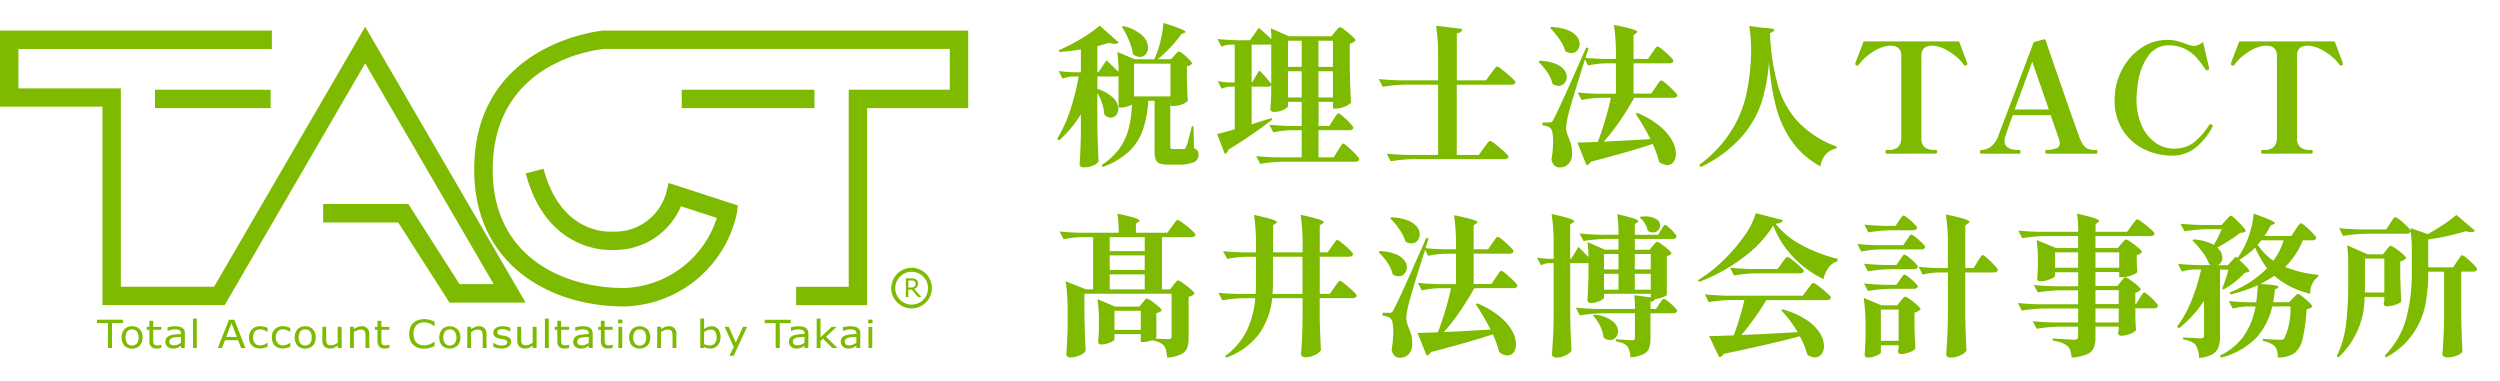 <svg xmlns="http://www.w3.org/2000/svg" xmlns:xlink="http://www.w3.org/1999/xlink" width="197" height="30" viewBox="0 0 197 30">
  <defs>
    <clipPath id="clip-Custom_Size_1">
      <rect width="197" height="30"/>
    </clipPath>
  </defs>
  <g id="Custom_Size_1" data-name="Custom Size – 1" clip-path="url(#clip-Custom_Size_1)">
    <g id="Group_1" data-name="Group 1" transform="translate(-11.127 -10.892)">
      <g id="Group_85083" data-name="Group 85083" transform="translate(15136 17539)">
        <path id="Path_3" data-name="Path 3" d="M28.15,1.081S17.273,19.8,16.868,20.488H9.522c0-1.316,0-15.628,0-15.628H1.45V1.753H21.425V.3H0v6H8.074v15.63h9.633S27.658,4.811,28.775,2.883c1.054,1.813,9.06,15.57,10.127,17.4H36.21c-.383-.6-4.036-6.317-4.036-6.317h-6.71V15.42h5.915c.382.6,4.038,6.315,4.038,6.315h6L28.775,0Z" transform="translate(-15124.873 -17526)" fill="#7dba00"/>
        <path id="Path_4" data-name="Path 4" d="M117.718.647H89.708l-.029,0c-.1.012-10.158.931-10.158,10.973,0,7.436,5.932,10.764,11.8,10.764a9.3,9.3,0,0,0,8.9-7.356l.083-.6-5.467-1.778-.183.771a4.19,4.19,0,0,1-4.26,3.063h-.031l-.032,0c-.161.01-3.976.25-5.345-4.949l-1.4.368c1.648,6.238,6.509,6.045,6.827,6.027a5.655,5.655,0,0,0,5.4-3.442c.772.253,2.09.679,2.828.921a7.94,7.94,0,0,1-7.313,5.522c-4.774,0-10.348-2.441-10.348-9.314,0-8.614,8.293-9.481,8.8-9.526h27.219v3.21h-7.966V20.834h-4.142v1.448h5.589V6.755h7.97V.647ZM90.407,17.936h-.015l.063,0-.048,0" transform="translate(-15167.027 -17526.344)" fill="#7dba00"/>
        <rect id="Rectangle_48" data-name="Rectangle 48" width="9.11" height="1.449" transform="translate(-15112.659 -17521.037)" fill="#7dba00"/>
        <rect id="Rectangle_49" data-name="Rectangle 49" width="10.457" height="1.449" transform="translate(-15071.152 -17521.037)" fill="#7dba00"/>
        <path id="Path_5" data-name="Path 5" d="M18.31,49.4h-.861v1.958h-.321V49.4h-.865v-.271H18.31Z" transform="translate(-15133.494 -17552.045)" fill="#7dba00"/>
        <path id="Path_6" data-name="Path 6" d="M22.039,51.111a.885.885,0,0,1-.231.641.78.78,0,0,1-.6.234.8.8,0,0,1-.608-.234,1.042,1.042,0,0,1,0-1.289.814.814,0,0,1,.608-.238.789.789,0,0,1,.6.238.889.889,0,0,1,.231.648m-.319,0a.717.717,0,0,0-.134-.48.485.485,0,0,0-.378-.158.472.472,0,0,0-.379.158.9.9,0,0,0,0,.95.483.483,0,0,0,.38.164.492.492,0,0,0,.378-.163.713.713,0,0,0,.134-.471" transform="translate(-15135.675 -17552.625)" fill="#7dba00"/>
        <path id="Path_7" data-name="Path 7" d="M25.764,51.445a1.57,1.57,0,0,1-.187.038,1.661,1.661,0,0,1-.182.012.6.6,0,0,1-.424-.138.583.583,0,0,1-.147-.445v-.893h-.205v-.232h.205v-.478h.3v.478h.636v.232h-.636v.767c0,.089.006.157.007.206a.351.351,0,0,0,.045.14.244.244,0,0,0,.1.091.549.549,0,0,0,.192.028,1.022,1.022,0,0,0,.159-.02.574.574,0,0,0,.11-.035h.021Z" transform="translate(-15137.924 -17552.139)" fill="#7dba00"/>
        <path id="Path_8" data-name="Path 8" d="M29.254,51.941h-.3v-.176a.815.815,0,0,0-.105.069c-.051.029-.094.054-.137.073a1.1,1.1,0,0,1-.171.06,1.122,1.122,0,0,1-.232.019.612.612,0,0,1-.414-.149.5.5,0,0,1-.167-.383.479.479,0,0,1,.086-.3.576.576,0,0,1,.25-.188,1.374,1.374,0,0,1,.4-.088c.149-.019.314-.031.493-.037V50.79a.3.3,0,0,0-.037-.159.223.223,0,0,0-.1-.1.378.378,0,0,0-.152-.047,1.776,1.776,0,0,0-.19-.012,1.3,1.3,0,0,0-.264.028,2.387,2.387,0,0,0-.3.089h-.016V50.3c.054-.01.143-.028.253-.045a2.024,2.024,0,0,1,.332-.03,1.96,1.96,0,0,1,.33.03.776.776,0,0,1,.248.1.441.441,0,0,1,.156.176.617.617,0,0,1,.049.275Zm-.3-.414V51.06l-.324.023a2.069,2.069,0,0,0-.293.045.461.461,0,0,0-.211.109.253.253,0,0,0-.082.2.25.25,0,0,0,.092.215.456.456,0,0,0,.287.071.657.657,0,0,0,.29-.057,1.246,1.246,0,0,0,.242-.141" transform="translate(-15139.569 -17552.625)" fill="#7dba00"/>
        <rect id="Rectangle_50" data-name="Rectangle 50" width="0.299" height="2.32" transform="translate(-15109.665 -17503.004)" fill="#7dba00"/>
        <path id="Path_9" data-name="Path 9" d="M38.706,51.362H38.36l-.234-.619H37.092l-.24.619h-.326l.878-2.229h.427Zm-.68-.874-.418-1.083-.419,1.083Z" transform="translate(-15144.236 -17552.045)" fill="#7dba00"/>
        <path id="Path_10" data-name="Path 10" d="M43.227,51.838a1.816,1.816,0,0,1-.289.1.96.96,0,0,1-.288.039,1.123,1.123,0,0,1-.36-.053.706.706,0,0,1-.273-.163.716.716,0,0,1-.187-.273,1.052,1.052,0,0,1-.066-.381.892.892,0,0,1,.242-.652.922.922,0,0,1,.643-.234,1.153,1.153,0,0,1,.3.043,1.461,1.461,0,0,1,.273.1v.313H43.21a1.091,1.091,0,0,0-.286-.152.8.8,0,0,0-.287-.054.534.534,0,0,0-.406.16.669.669,0,0,0-.148.478.649.649,0,0,0,.146.46.512.512,0,0,0,.407.165.96.96,0,0,0,.187-.023,1.246,1.246,0,0,0,.175-.06c.041-.02.083-.042.123-.065a.945.945,0,0,0,.088-.062h.017Z" transform="translate(-15147.013 -17552.625)" fill="#7dba00"/>
        <path id="Path_11" data-name="Path 11" d="M47.045,51.838a1.607,1.607,0,0,1-.286.1.992.992,0,0,1-.288.039,1.1,1.1,0,0,1-.359-.053.721.721,0,0,1-.276-.163.647.647,0,0,1-.185-.273,1.094,1.094,0,0,1-.065-.381.865.865,0,0,1,.242-.652.907.907,0,0,1,.643-.234,1.15,1.15,0,0,1,.3.043,1.528,1.528,0,0,1,.272.1v.313h-.01a1.312,1.312,0,0,0-.29-.152.778.778,0,0,0-.283-.054.547.547,0,0,0-.412.16.7.7,0,0,0-.148.478.663.663,0,0,0,.147.46.519.519,0,0,0,.41.165,1,1,0,0,0,.186-.023,1.1,1.1,0,0,0,.172-.06c.041-.02.085-.042.124-.065s.069-.043.095-.062h.01Z" transform="translate(-15149.038 -17552.625)" fill="#7dba00"/>
        <path id="Path_12" data-name="Path 12" d="M51.069,51.111a.9.9,0,0,1-.226.641.793.793,0,0,1-.6.234.8.8,0,0,1-.611-.234,1.035,1.035,0,0,1,0-1.289.813.813,0,0,1,.611-.238.8.8,0,0,1,.6.238.9.9,0,0,1,.226.648m-.319,0a.707.707,0,0,0-.131-.48.485.485,0,0,0-.376-.158.474.474,0,0,0-.383.158.906.906,0,0,0,0,.95.519.519,0,0,0,.756,0,.685.685,0,0,0,.134-.471" transform="translate(-15151.064 -17552.625)" fill="#7dba00"/>
        <path id="Path_13" data-name="Path 13" d="M55.588,51.993h-.306v-.187a1.558,1.558,0,0,1-.3.173.777.777,0,0,1-.313.058.615.615,0,0,1-.449-.161.65.65,0,0,1-.156-.47V50.324h.3v.951a1.186,1.186,0,0,0,.014.217.476.476,0,0,0,.055.156.244.244,0,0,0,.115.1.493.493,0,0,0,.2.028.7.7,0,0,0,.262-.053,1.148,1.148,0,0,0,.262-.148V50.324h.306Z" transform="translate(-15153.535 -17552.678)" fill="#7dba00"/>
        <path id="Path_14" data-name="Path 14" d="M60.226,51.94h-.306v-.952a1.662,1.662,0,0,0-.012-.215.4.4,0,0,0-.057-.159.225.225,0,0,0-.117-.093.517.517,0,0,0-.2-.031.753.753,0,0,0-.264.057,1.531,1.531,0,0,0-.265.144V51.94h-.3V50.271H59v.186a1.239,1.239,0,0,1,.3-.168.815.815,0,0,1,.314-.065.586.586,0,0,1,.449.165.652.652,0,0,1,.157.469Z" transform="translate(-15155.993 -17552.625)" fill="#7dba00"/>
        <path id="Path_15" data-name="Path 15" d="M64.011,51.445a1.756,1.756,0,0,1-.188.038,1.691,1.691,0,0,1-.18.012.58.58,0,0,1-.424-.138.587.587,0,0,1-.148-.445v-.893h-.207v-.232h.207v-.478h.307v.478h.632v.232h-.632v.768c0,.088,0,.156,0,.2a.368.368,0,0,0,.047.14.222.222,0,0,0,.1.09.529.529,0,0,0,.192.029.751.751,0,0,0,.157-.02c.053-.013.088-.025.117-.035h.015Z" transform="translate(-15158.197 -17552.139)" fill="#7dba00"/>
        <path id="Path_16" data-name="Path 16" d="M70.617,51.155c-.057.026-.109.049-.159.068a1.878,1.878,0,0,1-.187.067,1.907,1.907,0,0,1-.214.05,1.7,1.7,0,0,1-.255.017,1.5,1.5,0,0,1-.478-.067,1,1,0,0,1-.37-.214.981.981,0,0,1-.246-.361,1.443,1.443,0,0,1-.086-.512,1.483,1.483,0,0,1,.081-.5,1.051,1.051,0,0,1,.243-.365.942.942,0,0,1,.374-.221,1.418,1.418,0,0,1,.486-.082,1.89,1.89,0,0,1,.388.044,2.885,2.885,0,0,1,.424.154v.355H70.6a1.439,1.439,0,0,0-.4-.226,1.176,1.176,0,0,0-.418-.072.906.906,0,0,0-.334.056.77.77,0,0,0-.257.167.8.8,0,0,0-.175.286,1.247,1.247,0,0,0-.061.4,1.183,1.183,0,0,0,.069.408.729.729,0,0,0,.175.277.712.712,0,0,0,.266.164.916.916,0,0,0,.32.055,1.26,1.26,0,0,0,.81-.3h.021Z" transform="translate(-15161.249 -17551.996)" fill="#7dba00"/>
        <path id="Path_17" data-name="Path 17" d="M75.327,51.111a.893.893,0,0,1-.227.641.9.9,0,0,1-1.211,0,1.042,1.042,0,0,1,0-1.289.89.89,0,0,1,1.211,0,.9.9,0,0,1,.227.648m-.314,0a.687.687,0,0,0-.141-.48.526.526,0,0,0-.753,0,.89.89,0,0,0,0,.95.515.515,0,0,0,.753,0,.683.683,0,0,0,.141-.471" transform="translate(-15163.924 -17552.625)" fill="#7dba00"/>
        <path id="Path_18" data-name="Path 18" d="M79.871,51.94h-.3v-.952c0-.075-.01-.147-.015-.215a.46.46,0,0,0-.053-.159.272.272,0,0,0-.124-.093.519.519,0,0,0-.2-.031.735.735,0,0,0-.26.056,1.545,1.545,0,0,0-.263.145V51.94h-.3V50.271h.3v.186a1.156,1.156,0,0,1,.294-.168.843.843,0,0,1,.314-.065.6.6,0,0,1,.455.165.675.675,0,0,1,.152.469Z" transform="translate(-15166.408 -17552.625)" fill="#7dba00"/>
        <path id="Path_19" data-name="Path 19" d="M84.121,51.457a.452.452,0,0,1-.2.376.949.949,0,0,1-.559.147,1.463,1.463,0,0,1-.367-.044,1.69,1.69,0,0,1-.281-.095v-.316h.015a1.214,1.214,0,0,0,.32.161,1.068,1.068,0,0,0,.337.059.636.636,0,0,0,.308-.062.2.2,0,0,0,.111-.19.175.175,0,0,0-.06-.15.548.548,0,0,0-.234-.086c-.04-.007-.1-.019-.169-.034s-.131-.023-.185-.035a.652.652,0,0,1-.339-.172.428.428,0,0,1-.1-.279.471.471,0,0,1,.047-.2.43.43,0,0,1,.142-.161.615.615,0,0,1,.23-.113,1.143,1.143,0,0,1,.311-.043,1.548,1.548,0,0,1,.33.038,1.567,1.567,0,0,1,.274.088v.3H84.03a.853.853,0,0,0-.276-.136,1.042,1.042,0,0,0-.328-.059.613.613,0,0,0-.279.061.191.191,0,0,0-.111.18.18.18,0,0,0,.067.155.507.507,0,0,0,.22.086c.052.012.116.027.185.039s.128.021.174.029a.668.668,0,0,1,.323.155.4.4,0,0,1,.116.294" transform="translate(-15168.718 -17552.625)" fill="#7dba00"/>
        <path id="Path_20" data-name="Path 20" d="M88.268,51.993h-.306v-.187a1.288,1.288,0,0,1-.3.173.763.763,0,0,1-.312.058.61.61,0,0,1-.447-.161.652.652,0,0,1-.161-.47V50.324h.311v.951a2.031,2.031,0,0,0,.008.217.363.363,0,0,0,.056.156.23.23,0,0,0,.115.1.487.487,0,0,0,.2.028.729.729,0,0,0,.265-.053,1.123,1.123,0,0,0,.261-.148V50.324h.306Z" transform="translate(-15170.856 -17552.678)" fill="#7dba00"/>
        <rect id="Rectangle_51" data-name="Rectangle 51" width="0.306" height="2.32" transform="translate(-15081.934 -17503.004)" fill="#7dba00"/>
        <path id="Path_21" data-name="Path 21" d="M94.165,51.445c-.056.014-.123.026-.185.037s-.131.012-.182.012a.582.582,0,0,1-.423-.138.6.6,0,0,1-.145-.445v-.892h-.207v-.234h.207v-.478h.3v.478h.631v.234h-.631v.766c0,.088,0,.156,0,.2a.458.458,0,0,0,.045.14.227.227,0,0,0,.1.09.526.526,0,0,0,.192.029,1.012,1.012,0,0,0,.157-.019.694.694,0,0,0,.112-.035h.019Z" transform="translate(-15174.186 -17552.139)" fill="#7dba00"/>
        <path id="Path_22" data-name="Path 22" d="M97.66,51.941h-.308v-.176c-.029.013-.062.042-.105.069a.855.855,0,0,1-.136.07.958.958,0,0,1-.172.063,1.277,1.277,0,0,1-.232.019.61.61,0,0,1-.416-.149.5.5,0,0,1-.166-.381.49.49,0,0,1,.088-.306.574.574,0,0,1,.246-.188,1.428,1.428,0,0,1,.4-.088c.152-.018.317-.031.493-.035V50.79a.315.315,0,0,0-.035-.159.3.3,0,0,0-.1-.1.451.451,0,0,0-.154-.047,1.784,1.784,0,0,0-.2-.012,1.3,1.3,0,0,0-.261.028,2.278,2.278,0,0,0-.3.089h-.018v-.284c.062-.016.146-.033.257-.051a2.15,2.15,0,0,1,.331-.03,1.771,1.771,0,0,1,.331.03.656.656,0,0,1,.246.1.488.488,0,0,1,.156.176.648.648,0,0,1,.055.275Zm-.308-.414v-.466c-.093,0-.2.013-.327.023a1.966,1.966,0,0,0-.292.044.442.442,0,0,0-.211.109.293.293,0,0,0,.012.417.438.438,0,0,0,.285.071.634.634,0,0,0,.287-.057,1.16,1.16,0,0,0,.246-.141" transform="translate(-15175.829 -17552.625)" fill="#7dba00"/>
        <path id="Path_23" data-name="Path 23" d="M101.462,51.445a1.431,1.431,0,0,1-.365.048.575.575,0,0,1-.422-.138.589.589,0,0,1-.147-.445v-.892h-.211v-.234h.211v-.478h.3v.478h.633v.234h-.633v.766c0,.088.01.156.01.2a.361.361,0,0,0,.046.14.232.232,0,0,0,.1.09.516.516,0,0,0,.192.029.968.968,0,0,0,.153-.019,1.236,1.236,0,0,0,.12-.035h.012Z" transform="translate(-15178.053 -17552.139)" fill="#7dba00"/>
        <path id="Path_24" data-name="Path 24" d="M103.986,49.4h-.344v-.292h.344Zm-.014,1.946h-.3V49.682h.3Z" transform="translate(-15179.814 -17552.035)" fill="#7dba00"/>
        <path id="Path_25" data-name="Path 25" d="M107.17,51.111a.9.9,0,0,1-.226.641.908.908,0,0,1-1.216,0,1.054,1.054,0,0,1,0-1.289.9.9,0,0,1,1.216,0,.91.91,0,0,1,.226.648m-.32,0a.72.72,0,0,0-.133-.48.48.48,0,0,0-.381-.158.47.47,0,0,0-.377.158.9.9,0,0,0,0,.95.472.472,0,0,0,.377.164.49.49,0,0,0,.381-.163.718.718,0,0,0,.133-.471" transform="translate(-15180.804 -17552.625)" fill="#7dba00"/>
        <path id="Path_26" data-name="Path 26" d="M111.71,51.94h-.3v-.952a1.221,1.221,0,0,0-.017-.215.337.337,0,0,0-.052-.156.235.235,0,0,0-.119-.1.505.505,0,0,0-.2-.031.785.785,0,0,0-.261.056,1.475,1.475,0,0,0-.262.147V51.94h-.3V50.271h.3v.186a1.181,1.181,0,0,1,.3-.168.736.736,0,0,1,.312-.065.585.585,0,0,1,.451.165.644.644,0,0,1,.153.47Z" transform="translate(-15183.286 -17552.625)" fill="#7dba00"/>
        <path id="Path_27" data-name="Path 27" d="M119.026,50.413a1.051,1.051,0,0,1-.067.374.906.906,0,0,1-.178.282.784.784,0,0,1-.252.178.757.757,0,0,1-.3.056.983.983,0,0,1-.268-.031,1.408,1.408,0,0,1-.229-.092l-.018.078h-.283v-2.32h.3v.828a1.324,1.324,0,0,1,.273-.158.811.811,0,0,1,.328-.065.611.611,0,0,1,.507.229.968.968,0,0,1,.191.64m-.32.006a.793.793,0,0,0-.109-.454.385.385,0,0,0-.346-.156.858.858,0,0,0-.269.051,1.2,1.2,0,0,0-.254.141v.956a1.3,1.3,0,0,0,.224.074,1.091,1.091,0,0,0,.214.023.525.525,0,0,0,.4-.154.684.684,0,0,0,.145-.482" transform="translate(-15187.122 -17551.943)" fill="#7dba00"/>
        <path id="Path_28" data-name="Path 28" d="M123.291,50.324l-1.058,2.285H121.9l.338-.7-.723-1.589h.325l.562,1.238.565-1.238Z" transform="translate(-15189.292 -17552.678)" fill="#7dba00"/>
        <path id="Path_29" data-name="Path 29" d="M130.29,49.405h-.859v1.959h-.323V49.407h-.861v-.268h2.043Z" transform="translate(-15192.858 -17552.049)" fill="#7dba00"/>
        <path id="Path_30" data-name="Path 30" d="M133.824,51.941h-.3v-.176c-.029.013-.062.042-.108.069a.723.723,0,0,1-.136.07.894.894,0,0,1-.172.062,1.27,1.27,0,0,1-.232.019.6.6,0,0,1-.411-.149.48.48,0,0,1-.168-.381.514.514,0,0,1,.085-.309.585.585,0,0,1,.254-.186,1.466,1.466,0,0,1,.395-.092c.155-.014.313-.026.494-.033V50.79a.373.373,0,0,0-.035-.159.248.248,0,0,0-.109-.1.371.371,0,0,0-.153-.047,1.671,1.671,0,0,0-.185-.012,1.315,1.315,0,0,0-.269.028,2.467,2.467,0,0,0-.3.089h-.013V50.3c.062-.01.144-.028.257-.045a1.858,1.858,0,0,1,.661,0,.772.772,0,0,1,.249.1.434.434,0,0,1,.148.176.607.607,0,0,1,.056.275Zm-.3-.414v-.466c-.093,0-.2.013-.326.023a2.335,2.335,0,0,0-.3.044.509.509,0,0,0-.211.109.266.266,0,0,0-.078.2.259.259,0,0,0,.093.215.456.456,0,0,0,.286.071.655.655,0,0,0,.29-.057,1.177,1.177,0,0,0,.245-.141" transform="translate(-15195.002 -17552.625)" fill="#7dba00"/>
        <path id="Path_31" data-name="Path 31" d="M138.592,51.258h-.4l-.734-.729-.2.172v.557h-.3v-2.32h.3v1.48l.878-.828h.4l-.846.771Z" transform="translate(-15197.476 -17551.943)" fill="#7dba00"/>
        <path id="Path_32" data-name="Path 32" d="M142.52,51.941h-.3v-.176c-.028.013-.067.042-.109.069a.779.779,0,0,1-.135.07,1.043,1.043,0,0,1-.174.062,1.272,1.272,0,0,1-.232.019.589.589,0,0,1-.41-.149.541.541,0,0,1-.082-.689.588.588,0,0,1,.249-.186,1.549,1.549,0,0,1,.4-.092c.153-.014.319-.026.5-.033V50.79a.353.353,0,0,0-.036-.159.231.231,0,0,0-.109-.1.393.393,0,0,0-.151-.047,1.753,1.753,0,0,0-.19-.012,1.354,1.354,0,0,0-.265.028,2.384,2.384,0,0,0-.3.089h-.016V50.3c.062-.01.146-.028.259-.045a2.117,2.117,0,0,1,.332-.03,2.062,2.062,0,0,1,.332.03.706.706,0,0,1,.242.1.4.4,0,0,1,.155.176.641.641,0,0,1,.054.275Zm-.3-.414v-.466c-.095,0-.2.013-.328.023a2.135,2.135,0,0,0-.3.044.446.446,0,0,0-.207.109.248.248,0,0,0-.083.2.261.261,0,0,0,.092.215.468.468,0,0,0,.289.071.664.664,0,0,0,.29-.057,1.283,1.283,0,0,0,.245-.141" transform="translate(-15199.611 -17552.625)" fill="#7dba00"/>
        <path id="Path_33" data-name="Path 33" d="M145.933,49.4h-.345V49.11h.345Zm-.021,1.947h-.3V49.68h.3Z" transform="translate(-15202.051 -17552.033)" fill="#7dba00"/>
        <path id="Path_34" data-name="Path 34" d="M153.127,43.664h-.256l-.491-.583h-.275v.585h-.195V42.191h.413a1.153,1.153,0,0,1,.225.015.441.441,0,0,1,.157.063.449.449,0,0,1,.128.125.412.412,0,0,1,.038.2.4.4,0,0,1-.077.264.457.457,0,0,1-.223.164Zm-.453-1.06a.236.236,0,0,0-.024-.11.177.177,0,0,0-.072-.085.253.253,0,0,0-.1-.041,1.026,1.026,0,0,0-.145-.01h-.227v.555h.2a.639.639,0,0,0,.163-.016.259.259,0,0,0,.119-.06.281.281,0,0,0,.067-.1.348.348,0,0,0,.021-.137" transform="translate(-15205.402 -17548.365)" fill="#7dba00"/>
        <path id="Path_35" data-name="Path 35" d="M149.463,42.017a1.6,1.6,0,1,0,1.607-1.6,1.61,1.61,0,0,0-1.607,1.6m.314,0a1.292,1.292,0,1,1,1.294,1.3,1.291,1.291,0,0,1-1.294-1.3" transform="translate(-15204.104 -17547.424)" fill="#7dba00"/>
      </g>
      <path id="Path_398971" data-name="Path 398971" d="M9.672-7.74q.036-.036.12-.132A1.1,1.1,0,0,1,9.93-8.01a.17.17,0,0,1,.1-.042.89.89,0,0,1,.33.2,4.553,4.553,0,0,1,.48.438q.222.234.222.318a.586.586,0,0,1-.168.132.6.6,0,0,1-.24.072v.936q.024,1.14.072,1.788a1.034,1.034,0,0,1-.408.264,1.724,1.724,0,0,1-.708.144H9.36v-.408H9.348V-.552A.208.208,0,0,0,9.39-.4a.316.316,0,0,0,.186.036h.816A.166.166,0,0,0,10.5-.39a.416.416,0,0,0,.084-.126,3.453,3.453,0,0,0,.2-.618q.126-.486.258-1.026h.132l.036,1.716a.682.682,0,0,1,.288.228.627.627,0,0,1,.072.324.6.6,0,0,1-.384.57A3.265,3.265,0,0,1,9.876.864h-.7a1.748,1.748,0,0,1-.69-.1.544.544,0,0,1-.3-.324,2.136,2.136,0,0,1-.078-.666V-4.164h-.5A8.419,8.419,0,0,1,7.17-1.83,4.288,4.288,0,0,1,6.054-.138,6.06,6.06,0,0,1,4.008,1.056L3.936.888A5.1,5.1,0,0,0,5.328-.39a4.674,4.674,0,0,0,.726-1.536,9.125,9.125,0,0,0,.27-1.938A2.045,2.045,0,0,1,5.9-3.7a1.761,1.761,0,0,1-.468.066H5.268V-6.108a.674.674,0,0,1-.156.024H3.6V-5.1a3.045,3.045,0,0,1,1.254.714,1.252,1.252,0,0,1,.4.846.727.727,0,0,1-.174.5.534.534,0,0,1-.414.2.722.722,0,0,1-.516-.24,3.919,3.919,0,0,0-.552-1.7V-2.2q.024,1.488.1,2.82A.959.959,0,0,1,3.282.93a1.743,1.743,0,0,1-.75.15.383.383,0,0,1-.246-.072A.211.211,0,0,1,2.2.84Q2.28-.3,2.3-1.7V-3.1A9.4,9.4,0,0,1,.576-1.032L.432-1.176A10.37,10.37,0,0,0,1.452-3.4a18.137,18.137,0,0,0,.672-2.682h-.48a2.515,2.515,0,0,0-.792.168l-.3-.6a11.058,11.058,0,0,0,1.2.1H2.3v-1.8a14.927,14.927,0,0,1-1.7.2L.552-8.148a14.315,14.315,0,0,0,1.782-.918A9.366,9.366,0,0,0,3.78-10.092L5.28-8.76a.5.5,0,0,1-.324.108,1.3,1.3,0,0,1-.42-.084q-.6.18-.936.264V-6.42h.084l.636-.936.948.912a10.054,10.054,0,0,0-.1-1.572l1.38.576H8.088l.18-.432a7.814,7.814,0,0,0,.36-1.236A7.65,7.65,0,0,0,8.8-10.3q1.752.54,1.752.708,0,.036-.108.084l-.216.072a9.945,9.945,0,0,1-.84,1.026,9.226,9.226,0,0,1-1.032.966H9.408ZM5.64-10.056a3.266,3.266,0,0,1,1.482.732,1.351,1.351,0,0,1,.474.948.8.8,0,0,1-.186.54.585.585,0,0,1-.462.216A.868.868,0,0,1,6.4-7.848,4.455,4.455,0,0,0,6.084-8.94,6.567,6.567,0,0,0,5.532-10ZM9.36-4.512v-2.58H6.492v2.58ZM22.188-2.676q.048-.06.144-.21a2.336,2.336,0,0,1,.156-.222q.06-.072.108-.072.072,0,.366.252a6.914,6.914,0,0,1,.552.528q.258.276.258.36-.036.192-.324.192H21.024V.288h1.2l.336-.54A2.934,2.934,0,0,0,22.722-.5a1.866,1.866,0,0,1,.15-.222q.06-.072.108-.072.072,0,.384.276t.594.576q.282.3.282.384-.036.192-.312.192h-5.7a12.159,12.159,0,0,0-1.8.168L16.116.192q.66.072,1.6.1H19.7V-1.848h-.8a7.812,7.812,0,0,0-1.44.168l-.3-.6q.66.072,1.6.1H19.7v-1.9h-1.08v.336q0,.072-.168.186a1.577,1.577,0,0,1-.42.192,1.735,1.735,0,0,1-.516.078A.293.293,0,0,1,17.3-3.36a.23.23,0,0,1-.072-.168Q17.28-4,17.3-4.692V-5.4q-.048.12-.264.12H15.756v2.964l1.572-.492.048.132A39.351,39.351,0,0,1,13.92-.312a.45.45,0,0,1-.1.21.431.431,0,0,1-.174.126l-.612-1.572q.3-.06,1.392-.372V-5.28H14.04a1.769,1.769,0,0,0-.648.168l-.3-.6a6.4,6.4,0,0,0,.912.1h.42V-8.592h-.4a1.769,1.769,0,0,0-.648.168l-.312-.612q.66.072,1.6.1h.96l.7-.984q.576.5.984.9a6.323,6.323,0,0,0-.048-.864l1.44.636h3.348l.288-.36q.036-.048.126-.15a1.98,1.98,0,0,1,.15-.156.172.172,0,0,1,.108-.054,1.152,1.152,0,0,1,.378.228,6.78,6.78,0,0,1,.576.48q.27.252.27.336a.52.52,0,0,1-.168.144.939.939,0,0,1-.288.108v1.824q.024,1.488.1,2.82a1.161,1.161,0,0,1-.486.312,1.822,1.822,0,0,1-.714.168h-.216V-4.08h-1.14v1.9h.852ZM19.7-6.84V-8.9h-1.08V-6.84Zm2.46,0V-8.9h-1.14V-6.84ZM17.3-8.592H15.756v2.976h.036l.564-.948A12.235,12.235,0,0,1,17.3-5.508Zm1.32,2.1v2.064H19.7V-6.492Zm2.4,0v2.064h1.14V-6.492ZM34.056-.456q.072-.1.186-.252a2.058,2.058,0,0,1,.186-.228.2.2,0,0,1,.12-.072,1.5,1.5,0,0,1,.438.282q.366.282.69.582T36,.24q-.048.192-.336.192H28.512a12.159,12.159,0,0,0-1.8.168L26.4,0q.66.072,1.6.1h2.448V-5.436H27.888a12.159,12.159,0,0,0-1.8.168l-.312-.612q.66.072,1.6.1h3.072V-7.62a15.7,15.7,0,0,0-.156-2.46l2.064.252a.388.388,0,0,1-.114.228.612.612,0,0,1-.318.12v3.7h2.3l.4-.54q.048-.072.168-.234t.192-.24q.072-.078.12-.078a1.456,1.456,0,0,1,.432.282q.36.282.684.582t.324.384q-.036.192-.324.192h-4.3V.1h1.74ZM45.9-4.4q-.516.936-1.152,1.86A15.03,15.03,0,0,1,43.5-.948q1.584-.072,3.684-.2A20.824,20.824,0,0,0,46.02-3.144l.12-.072A7.053,7.053,0,0,1,47.892-2.19a4,4,0,0,1,.99,1.14A2.247,2.247,0,0,1,49.188,0,1.058,1.058,0,0,1,49,.654.593.593,0,0,1,48.5.9a1.05,1.05,0,0,1-.636-.264,8.159,8.159,0,0,0-.5-1.4q-1.848.612-4.884,1.4a.5.5,0,0,1-.336.276l-.72-1.788q.468,0,1.224-.036l.384-.012q.288-.744.576-1.7T44.064-4.4h-.816a8.155,8.155,0,0,0-1.488.168l-.312-.588q.66.072,1.6.1H44.46V-7.116h-.78a7.416,7.416,0,0,0-1.416.168l-.24-.48Q40.932-3.984,40.74-3.18A5.262,5.262,0,0,0,40.536-2a2.3,2.3,0,0,0,.192.72,4.387,4.387,0,0,1,.216.648,2.781,2.781,0,0,1,.06.72,1.028,1.028,0,0,1-.282.72.939.939,0,0,1-.7.276.575.575,0,0,1-.4-.15.871.871,0,0,1-.24-.474,8.93,8.93,0,0,0,.132-1.392,3.688,3.688,0,0,0-.06-.732.6.6,0,0,0-.18-.372,1.113,1.113,0,0,0-.6-.192V-2.46H39.2A.341.341,0,0,0,39.4-2.5a.6.6,0,0,0,.144-.21q.2-.36.726-1.506T42.12-8.364l.18.048-.24.768q.66.06,1.488.084h.912v-.228a15.7,15.7,0,0,0-.156-2.46q1.044.216,1.446.342t.4.21q0,.036-.1.108l-.2.144v1.884h1.14l.336-.492q.072-.1.162-.228a1.9,1.9,0,0,1,.15-.2.162.162,0,0,1,.108-.066,1.166,1.166,0,0,1,.384.252,7.456,7.456,0,0,1,.588.528q.276.276.276.36-.048.192-.324.192h-2.82v2.388h1.4l.348-.516.15-.222q.1-.15.168-.228t.114-.078a1.2,1.2,0,0,1,.39.264,7.911,7.911,0,0,1,.6.552q.282.288.282.372Q49.26-4.4,49-4.4Zm-5.412-3.66A3.589,3.589,0,0,0,40-9.03a5.691,5.691,0,0,0-.726-.87l.084-.084a3.946,3.946,0,0,1,1.284.24,1.719,1.719,0,0,1,.732.5.979.979,0,0,1,.228.606.726.726,0,0,1-.186.5.605.605,0,0,1-.474.21A.861.861,0,0,1,40.488-8.064ZM39.936-5.34a.859.859,0,0,1-.468-.156,2.683,2.683,0,0,0-.414-.918,4.346,4.346,0,0,0-.69-.81l.1-.1a3.656,3.656,0,0,1,1.218.234,1.675,1.675,0,0,1,.69.474.909.909,0,0,1,.216.564.726.726,0,0,1-.186.5A.592.592,0,0,1,39.936-5.34Zm16.14-4.572q.864.036.864.168,0,.048-.12.132L56.6-9.48a18.183,18.183,0,0,0,.63,4.128,7.074,7.074,0,0,0,1.608,2.868,8.044,8.044,0,0,0,3.03,1.932l-.024.144a1.451,1.451,0,0,0-.84.456A1.9,1.9,0,0,0,60.576,1,6.672,6.672,0,0,1,58.332-.966a8.354,8.354,0,0,1-1.248-2.706A19.77,19.77,0,0,1,56.52-7.26a13.5,13.5,0,0,1-.582,3.216,7.9,7.9,0,0,1-1.608,2.76,10.183,10.183,0,0,1-3.186,2.34l-.12-.168a10.036,10.036,0,0,0,2.46-2.58,9.153,9.153,0,0,0,1.212-2.8,16.76,16.76,0,0,0,.408-3.15l.012-.42a13.345,13.345,0,0,0-.144-2ZM65.784,0Q65.7,0,65.7-.156q0-.132.084-.132h.156q1.008,0,1.008-.972V-7.728q0-.78-.888-.78a1.948,1.948,0,0,0-.24.024,3.119,3.119,0,0,0-1.23.546,3.768,3.768,0,0,0-.978.918.139.139,0,0,1-.12.084.193.193,0,0,1-.084-.024q-.084-.048-.084-.108l.012-.1.648-1.68H71.5l.12.312q.48,1.272.5,1.368a.29.29,0,0,1,.036.1q0,.06-.108.108a.184.184,0,0,1-.072.024q-.06,0-.108-.084a3.739,3.739,0,0,0-.984-.918,3.173,3.173,0,0,0-1.224-.546,1.956,1.956,0,0,0-.252-.024q-.876,0-.876.78V-1.26a.9.9,0,0,0,.276.768,1.2,1.2,0,0,0,.732.2h.144q.084,0,.084.132,0,.156-.084.156ZM82.332-.288q.072,0,.072.144T82.332,0H78.384a.067.067,0,0,1-.066-.036A.251.251,0,0,1,78.3-.144q0-.144.084-.144a2.374,2.374,0,0,0,.792-.138.4.4,0,0,0,.264-.39,1.676,1.676,0,0,0-.12-.5q0,.012-.348-1-.084-.216-.252-.72H75.732q-.324.888-.576,1.644a1,1,0,0,0-.072.4q0,.708,1.188.708.072,0,.072.144T76.272,0H73.236a.067.067,0,0,1-.066-.036.251.251,0,0,1-.018-.108q0-.144.084-.144a1.292,1.292,0,0,0,.75-.246,1.752,1.752,0,0,0,.582-.8l.624-1.656q.54-1.4,1.17-3.084t1.026-2.712l.792-.228a.154.154,0,0,1,.156.132q.372,1.092,1.386,4.014t1.23,3.486a2.847,2.847,0,0,0,.354.72.822.822,0,0,0,.4.3A2.14,2.14,0,0,0,82.332-.288ZM78.576-3.48,77.268-7.248,75.888-3.48ZM88.212.156a4.9,4.9,0,0,1-2.046-.468A4.181,4.181,0,0,1,84.45-1.776a4.259,4.259,0,0,1-.69-2.484,5.044,5.044,0,0,1,.54-2.274,4.613,4.613,0,0,1,1.5-1.758,3.659,3.659,0,0,1,2.148-.672,2.932,2.932,0,0,1,.7.084,7.2,7.2,0,0,1,.738.228,2.372,2.372,0,0,0,.636.168,1.172,1.172,0,0,0,.7-.324l.468,1.992.024.12q0,.072-.1.12a.134.134,0,0,1-.06.012.172.172,0,0,1-.132-.072,9.378,9.378,0,0,0-.714-.936,3.18,3.18,0,0,0-.87-.666,2.621,2.621,0,0,0-1.272-.294,1.892,1.892,0,0,0-1.644.816,4.479,4.479,0,0,0-.756,1.764,8.811,8.811,0,0,0-.18,1.6,5.035,5.035,0,0,0,.426,2.178A3.219,3.219,0,0,0,87.006-.84,2.482,2.482,0,0,0,88.4-.4,2.523,2.523,0,0,0,90.03-.9a5.568,5.568,0,0,0,1.182-1.368.166.166,0,0,1,.108-.06.209.209,0,0,1,.084.036.139.139,0,0,1,.084.12.184.184,0,0,1-.024.072A5.385,5.385,0,0,1,90.222-.534,2.935,2.935,0,0,1,88.212.156ZM95.388,0Q95.3,0,95.3-.156q0-.132.084-.132h.156q1.008,0,1.008-.972V-7.728q0-.78-.888-.78a1.948,1.948,0,0,0-.24.024,3.119,3.119,0,0,0-1.23.546,3.767,3.767,0,0,0-.978.918.139.139,0,0,1-.12.084.193.193,0,0,1-.084-.024q-.084-.048-.084-.108l.012-.1.648-1.68H101.1l.12.312q.48,1.272.5,1.368a.29.29,0,0,1,.036.1q0,.06-.108.108a.184.184,0,0,1-.072.024q-.06,0-.108-.084a3.739,3.739,0,0,0-.984-.918,3.173,3.173,0,0,0-1.224-.546,1.956,1.956,0,0,0-.252-.024q-.876,0-.876.78V-1.26a.9.9,0,0,0,.276.768,1.2,1.2,0,0,0,.732.2h.144q.084,0,.084.132,0,.156-.084.156ZM9.48,5.724q.06-.084.168-.228t.168-.21a.162.162,0,0,1,.108-.066,1.439,1.439,0,0,1,.426.258,8.156,8.156,0,0,1,.666.54q.312.282.312.366-.048.192-.324.192H8.688v4.116h.636l.276-.348q.036-.048.12-.15t.138-.156a.151.151,0,0,1,.1-.054,1.273,1.273,0,0,1,.4.228,7.364,7.364,0,0,1,.612.48q.288.252.288.336a.679.679,0,0,1-.468.24v3.264a2.17,2.17,0,0,1-.12.792.98.98,0,0,1-.486.492,2.947,2.947,0,0,1-1.086.252,5.13,5.13,0,0,0-.084-.564.928.928,0,0,0-.156-.36,1.2,1.2,0,0,0-.348-.258,2.323,2.323,0,0,0-.588-.174v-.024a1.849,1.849,0,0,1-.684.156H7.02V14.22H4.944v.42q0,.06-.162.156a1.793,1.793,0,0,1-.408.168,1.724,1.724,0,0,1-.486.072.2.2,0,0,1-.174-.072A.272.272,0,0,1,3.66,14.8q.036-.336.048-.636l.012-.3v-.588a12.723,12.723,0,0,0-.108-1.812l1.38.588h1.92l.252-.312a1.741,1.741,0,0,0,.12-.138,1.741,1.741,0,0,1,.12-.138.138.138,0,0,1,.1-.048,1.11,1.11,0,0,1,.366.2,5.994,5.994,0,0,1,.546.426q.252.222.252.306a.43.43,0,0,1-.162.132.85.85,0,0,1-.258.084v1.92q0,.024-.084.084.624.048,1.056.048.228,0,.228-.216V11.04H2.58v1.68q.024,1.488.1,2.82a.949.949,0,0,1-.456.342,1.768,1.768,0,0,1-.756.174.334.334,0,0,1-.234-.072.222.222,0,0,1-.078-.168q.072-1.044.1-2.112V12.516a15.7,15.7,0,0,0-.156-2.46l1.6.636h.564V6.576H2.424a8.155,8.155,0,0,0-1.488.168L.624,6.132q.66.072,1.6.1H5.28a9.324,9.324,0,0,0-.1-1.5,14,14,0,0,1,1.362.33q.378.126.378.21,0,.048-.084.108l-.2.132v.72H9.12ZM4.572,7.68h2.76v-1.1H4.572Zm0,1.488h2.76V8.016H4.572Zm0,.348v1.176h2.76V9.516Zm.372,2.868v1.5H7.02v-1.5ZM22.08,7.3q.072-.1.162-.228a1.9,1.9,0,0,1,.15-.2A.162.162,0,0,1,22.5,6.8a1.171,1.171,0,0,1,.384.246,6.677,6.677,0,0,1,.588.522q.276.276.276.36-.048.192-.324.192h-2.3v2.928h.792l.36-.516q.072-.1.174-.24a2.38,2.38,0,0,1,.162-.21.162.162,0,0,1,.108-.066,1.271,1.271,0,0,1,.4.264q.33.264.624.546t.294.366q-.036.192-.324.192H21.12V12.78q.024,1.44.1,2.7a.989.989,0,0,1-.462.372,1.6,1.6,0,0,1-.726.192.482.482,0,0,1-.282-.072.205.205,0,0,1-.1-.168q.048-.648.078-1.272t.042-1.584v-1.56H17.376a5.889,5.889,0,0,1-1.038,2.826,5.619,5.619,0,0,1-2.574,1.854l-.1-.12a5.52,5.52,0,0,0,1.686-1.956,7.2,7.2,0,0,0,.69-2.6H15.12a10.3,10.3,0,0,0-1.68.168l-.3-.6q.66.072,1.6.1h1.332q.024-.48.024-.732v-2.2h-.8a7.9,7.9,0,0,0-1.464.168L13.5,7.68q.66.072,1.6.1h1V7.284a15.7,15.7,0,0,0-.156-2.46q1.032.228,1.416.354t.384.222q0,.048-.1.108l-.2.132V7.776h2.328v-.5a15.7,15.7,0,0,0-.156-2.46q1.044.228,1.434.36t.39.228q0,.048-.1.108l-.216.132V7.776h.624ZM17.436,10.32q0,.372-.036.732h2.364V8.124H17.436ZM33.3,10.6q-.516.936-1.152,1.86a15.031,15.031,0,0,1-1.248,1.6q1.584-.072,3.684-.2a20.824,20.824,0,0,0-1.164-1.992l.12-.072a7.053,7.053,0,0,1,1.752,1.026,4,4,0,0,1,.99,1.14A2.247,2.247,0,0,1,36.588,15a1.058,1.058,0,0,1-.186.654.593.593,0,0,1-.5.246,1.05,1.05,0,0,1-.636-.264,8.159,8.159,0,0,0-.5-1.4q-1.848.612-4.884,1.4a.5.5,0,0,1-.336.276l-.72-1.788q.468,0,1.224-.036l.384-.012q.288-.744.576-1.7t.456-1.776h-.816a8.155,8.155,0,0,0-1.488.168l-.312-.588q.66.072,1.6.1H31.86V7.884h-.78a7.416,7.416,0,0,0-1.416.168l-.24-.48q-1.092,3.444-1.284,4.248a5.262,5.262,0,0,0-.2,1.176,2.3,2.3,0,0,0,.192.72,4.387,4.387,0,0,1,.216.648,2.781,2.781,0,0,1,.06.72,1.028,1.028,0,0,1-.282.72.939.939,0,0,1-.7.276.575.575,0,0,1-.4-.15.871.871,0,0,1-.24-.474,8.93,8.93,0,0,0,.132-1.392,3.688,3.688,0,0,0-.06-.732.6.6,0,0,0-.18-.372,1.113,1.113,0,0,0-.6-.192V12.54H26.6A.341.341,0,0,0,26.8,12.5a.6.6,0,0,0,.144-.21q.2-.36.726-1.506T29.52,6.636l.18.048-.24.768q.66.06,1.488.084h.912V7.308a15.7,15.7,0,0,0-.156-2.46q1.044.216,1.446.342t.4.21q0,.036-.1.108l-.2.144V7.536h1.14l.336-.492q.072-.1.162-.228a1.9,1.9,0,0,1,.15-.2.162.162,0,0,1,.108-.066,1.166,1.166,0,0,1,.384.252,7.456,7.456,0,0,1,.588.528q.276.276.276.36-.048.192-.324.192h-2.82v2.388h1.4L35,9.756l.15-.222q.1-.15.168-.228t.114-.078a1.2,1.2,0,0,1,.39.264,7.911,7.911,0,0,1,.6.552q.282.288.282.372-.048.18-.312.18Zm-5.412-3.66A3.589,3.589,0,0,0,27.4,5.97a5.691,5.691,0,0,0-.726-.87l.084-.084a3.946,3.946,0,0,1,1.284.24,1.719,1.719,0,0,1,.732.5A.979.979,0,0,1,29,6.36a.726.726,0,0,1-.186.5.605.605,0,0,1-.474.21A.861.861,0,0,1,27.888,6.936ZM27.336,9.66a.859.859,0,0,1-.468-.156,2.683,2.683,0,0,0-.414-.918,4.346,4.346,0,0,0-.69-.81l.1-.1a3.656,3.656,0,0,1,1.218.234,1.675,1.675,0,0,1,.69.474.909.909,0,0,1,.216.564.726.726,0,0,1-.186.5A.592.592,0,0,1,27.336,9.66Zm20.028-2.4q.048-.048.126-.138a1.424,1.424,0,0,1,.126-.132.147.147,0,0,1,.1-.042,1.042,1.042,0,0,1,.354.2,6.191,6.191,0,0,1,.528.414q.246.216.246.3a.482.482,0,0,1-.372.2v3.072q-.012.06-.324.18a2.17,2.17,0,0,1-.588.144.454.454,0,0,1-.372.216v.564h.432l.264-.4q.048-.06.126-.174a1.23,1.23,0,0,1,.132-.168.151.151,0,0,1,.1-.054.89.89,0,0,1,.33.2,5.587,5.587,0,0,1,.486.432q.228.228.228.312-.048.192-.312.192H47.184v1.968a2.336,2.336,0,0,1-.108.786.889.889,0,0,1-.45.474,2.816,2.816,0,0,1-1.026.24,1.6,1.6,0,0,0-.228-.852,1.062,1.062,0,0,0-.336-.24,2.535,2.535,0,0,0-.576-.168v-.168q1.08.084,1.284.084a.234.234,0,0,0,.168-.048.214.214,0,0,0,.048-.156v-1.92H43.416a12.159,12.159,0,0,0-1.8.168l-.312-.612q.66.072,1.6.1h3.06a7.433,7.433,0,0,0-.06-1.08l1.308.168v-.276H43.524v.312q0,.06-.162.162a1.639,1.639,0,0,1-.4.174,1.663,1.663,0,0,1-.48.072.256.256,0,0,1-.2-.072.241.241,0,0,1-.066-.168q.048-.684.084-1.848V8.628H40.86v4.08q.024,1.488.1,2.82a1,1,0,0,1-.45.354,1.549,1.549,0,0,1-.7.186A.482.482,0,0,1,39.522,16a.205.205,0,0,1-.1-.168q.048-.708.084-1.374t.048-1.746V8.628H39.18a1.585,1.585,0,0,0-.624.168l-.312-.612a6.022,6.022,0,0,0,.888.1h.42V7.212a15.7,15.7,0,0,0-.156-2.46q1.008.228,1.392.354t.384.222q0,.048-.1.108l-.216.132V8.28h.084l.576-.936.78.8a8.421,8.421,0,0,0-.072-1.176l1.368.6h1.068V6.72h-.972a11.661,11.661,0,0,0-1.776.168l-.312-.6q.66.072,1.6.1h1.464a10.6,10.6,0,0,0-.1-1.62q.936.216,1.3.342t.36.21q0,.036-.084.1l-.192.12v.852H47.8L48.024,6a1.81,1.81,0,0,0,.1-.162,1.076,1.076,0,0,1,.114-.168.133.133,0,0,1,.1-.054q.072,0,.294.192a4.045,4.045,0,0,1,.414.414q.192.222.192.306-.036.192-.288.192h-3v.852h1.164Zm-.948-2.3a2.249,2.249,0,0,1,.264-.012,1.743,1.743,0,0,1,.96.21.6.6,0,0,1,.312.5.529.529,0,0,1-.168.384.555.555,0,0,1-.408.168.708.708,0,0,1-.408-.132,1.63,1.63,0,0,0-.228-.582,1.45,1.45,0,0,0-.408-.45ZM44.664,9.12V7.908h-1.14V9.12Zm2.544,0V7.908h-1.26V9.12Zm-2.544.348h-1.14v1.248h1.14Zm1.284,0v1.248h1.26V9.468Zm-3.192,3.216a2.75,2.75,0,0,1,1.416.5,1.064,1.064,0,0,1,.456.81.7.7,0,0,1-.186.492.587.587,0,0,1-.45.2.8.8,0,0,1-.5-.192,2.751,2.751,0,0,0-.282-.93,3.19,3.19,0,0,0-.558-.81Zm14.1-7.02a8.885,8.885,0,0,1-2.406,2.55,13.394,13.394,0,0,1-3.438,1.89l-.084-.132a11.127,11.127,0,0,0,1.962-1.53A13.218,13.218,0,0,0,54.558,6.51a6.171,6.171,0,0,0,.93-1.818l2.136.552a.305.305,0,0,1-.168.186,1.191,1.191,0,0,1-.408.09,6.146,6.146,0,0,0,2.088,1.7,11.492,11.492,0,0,0,2.8,1.068l-.012.192a1.353,1.353,0,0,0-.732.54,2.169,2.169,0,0,0-.372.864,7.962,7.962,0,0,1-2.394-1.746A7.364,7.364,0,0,1,56.856,5.664ZM55.4,9.432a9.915,9.915,0,0,0-1.632.168l-.312-.612q.66.072,1.6.1H57.2l.336-.468L57.7,8.4a2.474,2.474,0,0,1,.156-.2.162.162,0,0,1,.108-.066,1.248,1.248,0,0,1,.4.246q.324.246.612.51t.288.348q-.048.192-.312.192Zm-1.056,4.86q1.512-.06,4.44-.228a9.935,9.935,0,0,0-1.3-1.728l.108-.072a6.672,6.672,0,0,1,1.884.834,3.483,3.483,0,0,1,1.056,1.038,2,2,0,0,1,.324,1.02,1,1,0,0,1-.2.648.636.636,0,0,1-.516.252,1.026,1.026,0,0,1-.6-.228,6.283,6.283,0,0,0-.588-1.44q-1.86.516-6.012,1.392a.433.433,0,0,1-.336.264l-.8-1.668q.6,0,1.944-.06a22.7,22.7,0,0,0,.84-2.784h-1.02a12.16,12.16,0,0,0-1.8.168l-.3-.612q.66.072,1.6.1h6.12l.372-.5q.048-.06.156-.21a1.892,1.892,0,0,1,.18-.222.2.2,0,0,1,.12-.072,1.4,1.4,0,0,1,.42.258q.348.258.66.54t.312.366q-.048.192-.324.192H56.316A21.921,21.921,0,0,1,54.348,14.292ZM72.96,8.508q.048-.084.144-.228t.156-.216q.06-.072.108-.072.072,0,.366.258a7.189,7.189,0,0,1,.558.546q.264.288.264.372-.036.192-.312.192H71.988v3.324q.024,1.488.1,2.82a.906.906,0,0,1-.456.372,1.682,1.682,0,0,1-.756.192A.482.482,0,0,1,70.59,16a.205.205,0,0,1-.1-.168q.048-.708.084-1.374t.048-1.746V9.36H69.9a6.044,6.044,0,0,0-1.272.168l-.312-.612q.648.072,1.56.1h.744V7.248a15.7,15.7,0,0,0-.156-2.46q1.068.228,1.464.36t.4.228q0,.06-.108.12l-.228.156v3.36h.66ZM66.768,5.28q.036-.048.12-.168a1.984,1.984,0,0,1,.138-.18.147.147,0,0,1,.1-.06.918.918,0,0,1,.336.21,5.88,5.88,0,0,1,.5.444q.234.234.234.318-.048.192-.312.192H66.156a12.159,12.159,0,0,0-1.8.168l-.312-.612q.66.072,1.6.1h.852ZM65.28,7.548a8.155,8.155,0,0,0-1.488.168l-.3-.6q.66.072,1.6.1H67.1L67.38,6.8q.048-.06.126-.18a1.516,1.516,0,0,1,.132-.18.147.147,0,0,1,.1-.06.952.952,0,0,1,.342.21,5.468,5.468,0,0,1,.51.45q.24.24.24.324-.048.18-.312.18Zm1.56.816q.036-.048.12-.168a1.984,1.984,0,0,1,.138-.18.147.147,0,0,1,.1-.06.924.924,0,0,1,.336.2,4.687,4.687,0,0,1,.492.438q.228.234.228.318a.184.184,0,0,1-.1.144.405.405,0,0,1-.2.048H66.12a12.159,12.159,0,0,0-1.8.168l-.312-.6q.66.072,1.6.1h.96Zm0,1.572q.036-.048.12-.168a1.984,1.984,0,0,1,.138-.18.147.147,0,0,1,.1-.06.924.924,0,0,1,.336.2,5.134,5.134,0,0,1,.492.432q.228.228.228.312a.177.177,0,0,1-.1.132.405.405,0,0,1-.2.048H66.12a12.159,12.159,0,0,0-1.8.168l-.312-.588q.66.072,1.6.1h.96Zm-1.5,5.724q0,.06-.162.162a1.639,1.639,0,0,1-.4.174,1.663,1.663,0,0,1-.48.072.221.221,0,0,1-.18-.072.254.254,0,0,1-.06-.168q.048-.516.072-1.308v-.78a16.259,16.259,0,0,0-.144-2.376l1.4.588h1.236l.276-.336.126-.156a1.274,1.274,0,0,1,.132-.144.159.159,0,0,1,.1-.048,1.17,1.17,0,0,1,.378.216,5.928,5.928,0,0,1,.57.456q.264.24.264.324a.762.762,0,0,1-.48.252v.972q.024,1.188.072,1.872a.909.909,0,0,1-.438.276,1.8,1.8,0,0,1-.678.156q-.252,0-.252-.24l.048-.216V15.1h-1.4Zm0-3.372v2.46h1.4v-2.46Zm18.912-2.2.126-.156a1.274,1.274,0,0,1,.132-.144.159.159,0,0,1,.1-.048,1.18,1.18,0,0,1,.378.21,5.838,5.838,0,0,1,.57.444q.264.234.264.318a.658.658,0,0,1-.432.24v.9h.06l.276-.456q.048-.072.132-.2A1.544,1.544,0,0,1,86,11a.147.147,0,0,1,.1-.06q.072,0,.342.228a5.267,5.267,0,0,1,.5.486q.234.258.234.342-.048.192-.312.192H85.392v.6l.012.36q.012.408.048.756a.941.941,0,0,1-.444.282,1.813,1.813,0,0,1-.7.162q-.276,0-.276-.24l.048-.24v-.24H82.248v.84a2.2,2.2,0,0,1-.132.84,1.017,1.017,0,0,1-.54.5,3.729,3.729,0,0,1-1.2.264,2.6,2.6,0,0,0-.108-.558.81.81,0,0,0-.216-.342,1.592,1.592,0,0,0-.444-.264,3.353,3.353,0,0,0-.732-.18v-.168q1.44.1,1.716.1t.288-.228v-.8H79.416a12.159,12.159,0,0,0-1.8.168l-.312-.6q.66.072,1.6.1h1.98v-1.1H78.24a12.159,12.159,0,0,0-1.8.168l-.3-.6q.66.072,1.6.1H80.88v-1.1H79.512a12.159,12.159,0,0,0-1.8.168l-.324-.588q.66.072,1.6.1h1.9v-1.1H79.068v.288q0,.06-.186.162a2.228,2.228,0,0,1-.462.18,1.941,1.941,0,0,1-.528.078.221.221,0,0,1-.18-.072.254.254,0,0,1-.06-.168q.036-.264.048-.552a2.446,2.446,0,0,1,.012-.264V8.448a11.107,11.107,0,0,0-.1-1.644l1.536.636H80.88V6.492h-2.6a12.159,12.159,0,0,0-1.8.168l-.312-.6q.66.072,1.6.1h3.12A9.835,9.835,0,0,0,80.8,4.728q1,.228,1.368.354t.372.222q0,.048-.084.108l-.2.144v.6h2.484l.36-.492q.072-.1.156-.2t.162-.2q.078-.09.126-.09a1.363,1.363,0,0,1,.414.252q.342.252.648.522T86.9,6.3q-.036.192-.324.192H82.248V7.44h1.764l.276-.336q.06-.06.18-.2t.192-.144a1.252,1.252,0,0,1,.39.216,6.289,6.289,0,0,1,.594.456q.276.24.276.324a.725.725,0,0,1-.42.228v.468q.012.156.012.384l.036.48q-.048.12-.456.27a2.15,2.15,0,0,1-.732.15h-.24V9.324H82.248v1.1h1.728ZM79.068,7.776V8.988H80.88V7.776ZM84.12,8.988V7.776H82.248V8.988Zm-.036,1.764H82.248v1.1h1.836ZM82.248,13.3h1.836v-1.1H82.248ZM98.016,5.988q.06-.084.156-.228a1.9,1.9,0,0,1,.156-.21.162.162,0,0,1,.108-.066,1.1,1.1,0,0,1,.372.252,7.2,7.2,0,0,1,.57.534q.27.282.27.366-.036.192-.324.192h-.732a6.021,6.021,0,0,1-1.4,2.1,9.515,9.515,0,0,0,2.616.624l-.012.132a1.621,1.621,0,0,0-.624,1.356,6.641,6.641,0,0,1-2.832-1.416,8.5,8.5,0,0,1-1.116.648q1.452.072,1.452.228,0,.036-.1.1l-.192.12a9.866,9.866,0,0,1-.132.984h1.26l.3-.324a2.63,2.63,0,0,0,.2-.192q.126-.132.2-.132a1.016,1.016,0,0,1,.354.216,5.842,5.842,0,0,1,.528.456q.246.24.246.324a.807.807,0,0,1-.456.2,13.14,13.14,0,0,1-.306,2.322,1.975,1.975,0,0,1-.606,1.11,2.224,2.224,0,0,1-1.368.372,1.3,1.3,0,0,0-.216-.876,1.839,1.839,0,0,0-.948-.42v-.168l.7.048q.366.024.618.024a1.047,1.047,0,0,0,.222-.018.34.34,0,0,0,.138-.066,5.28,5.28,0,0,0,.492-2.544H96.18a5.451,5.451,0,0,1-1.224,2.436,5.946,5.946,0,0,1-2.8,1.6l-.108-.156a4.826,4.826,0,0,0,1.938-1.62,5.908,5.908,0,0,0,.882-2.256h-.648a5.138,5.138,0,0,0-1.152.168l-.312-.6q.6.072,1.464.1h.7q.084-.588.12-1.344a12.033,12.033,0,0,1-2.148.732l-.072-.156a8.373,8.373,0,0,0,2.952-1.908,7.7,7.7,0,0,1-.936-1.632,6.752,6.752,0,0,1-1.26.972q.792.708.792.876,0,.072-.132.1l-.216.036a6.3,6.3,0,0,1-.792.726,6.013,6.013,0,0,1-.888.594l-.108-.084a10.64,10.64,0,0,0,.492-1.476h-.66v5.232a2.667,2.667,0,0,1-.12.87,1.083,1.083,0,0,1-.48.564,2.446,2.446,0,0,1-1.056.282,1.926,1.926,0,0,0-.252-1,.982.982,0,0,0-.36-.276,2.582,2.582,0,0,0-.636-.18v-.156q1.164.072,1.392.072a.279.279,0,0,0,.2-.054.22.22,0,0,0,.054-.162V11.592a9.363,9.363,0,0,1-1.98,2.172l-.144-.144A8.61,8.61,0,0,0,89.808,11.6a15.327,15.327,0,0,0,.768-2.472h-.552a3.464,3.464,0,0,0-.96.168l-.312-.612q.66.072,1.6.1h1.02l-.156-.072a3.55,3.55,0,0,0-.54-.966,7.783,7.783,0,0,0-.792-.906l.1-.084a4.048,4.048,0,0,1,1.6.432,13.126,13.126,0,0,0,.612-1.236H91.068a12.159,12.159,0,0,0-1.8.168l-.324-.6q.66.072,1.6.1h1.644l.324-.36q.072-.072.21-.222t.21-.15q.072,0,.36.27t.546.564q.258.294.258.378a.288.288,0,0,1-.156.1,2.624,2.624,0,0,1-.3.048,10.265,10.265,0,0,1-.846.594q-.5.318-.954.558a1.048,1.048,0,0,1,.408.792.7.7,0,0,1-.1.366.555.555,0,0,1-.264.234h.792l.636-.684.132.12a7.05,7.05,0,0,0,.588-1.008,6.8,6.8,0,0,0,.462-1.26,5.976,5.976,0,0,0,.222-1.236q1.68.588,1.68.756,0,.036-.108.084l-.228.084a8.746,8.746,0,0,1-.492.84h2.124Zm-2.7.84q-.24.3-.288.348a4.866,4.866,0,0,0,1.236,1.26,5.1,5.1,0,0,0,.816-1.608ZM111.144,8a1.066,1.066,0,0,1,.366.24,6.084,6.084,0,0,1,.552.51q.258.27.258.354-.048.192-.324.192h-.924v3.492q.024,1.488.1,2.82a1.025,1.025,0,0,1-.42.294,1.878,1.878,0,0,1-.792.15.459.459,0,0,1-.27-.072.205.205,0,0,1-.1-.168q.048-.708.084-1.374t.048-1.746V9.3h-1.248v.036a13.6,13.6,0,0,1-.222,2.544,6.246,6.246,0,0,1-.954,2.274,6.022,6.022,0,0,1-2.148,1.9l-.12-.132a6.74,6.74,0,0,0,1.71-2.94,14.091,14.091,0,0,0,.438-3.672v-1.7A14.267,14.267,0,0,0,107.1,6.12q-.048.192-.324.192H103.56a12.159,12.159,0,0,0-1.8.168l-.312-.612q.66.072,1.6.1h2.112l.312-.48.144-.216a1.9,1.9,0,0,1,.156-.21.162.162,0,0,1,.108-.066,2.087,2.087,0,0,1,.636.468,2.443,2.443,0,0,1,.588.636l-.036-.24,1.368.48q.648-.36,1.266-.774a10.088,10.088,0,0,0,.99-.738l1.464,1.248a.422.422,0,0,1-.312.108,1.49,1.49,0,0,1-.42-.072,19.179,19.179,0,0,1-2.952.648v2.2h1.956l.312-.468q.048-.06.144-.2a1.9,1.9,0,0,1,.156-.21A.162.162,0,0,1,111.144,8Zm-4.8,3.66q-.06.108-.444.24a2.11,2.11,0,0,1-.672.132q-.264,0-.264-.24a1.9,1.9,0,0,0,.048-.252v-.252h-1.56a6.447,6.447,0,0,1-2.064,4.776l-.12-.1a8.166,8.166,0,0,0,.732-2.58,27.585,27.585,0,0,0,.168-3.24V8.712a10.683,10.683,0,0,0-.084-1.488l1.608.708H104.9l.264-.336q.036-.048.12-.144a1.69,1.69,0,0,1,.138-.144.159.159,0,0,1,.1-.048,1.18,1.18,0,0,1,.378.21,5.838,5.838,0,0,1,.57.444q.264.234.264.318a.915.915,0,0,1-.468.264v1.08Q106.3,10.9,106.344,11.664Zm-1.332-.72V8.268h-1.524V10.14q0,.528-.012.8Z" transform="translate(94 23)" fill="#7dba00"/>
    </g>
  </g>
</svg>

